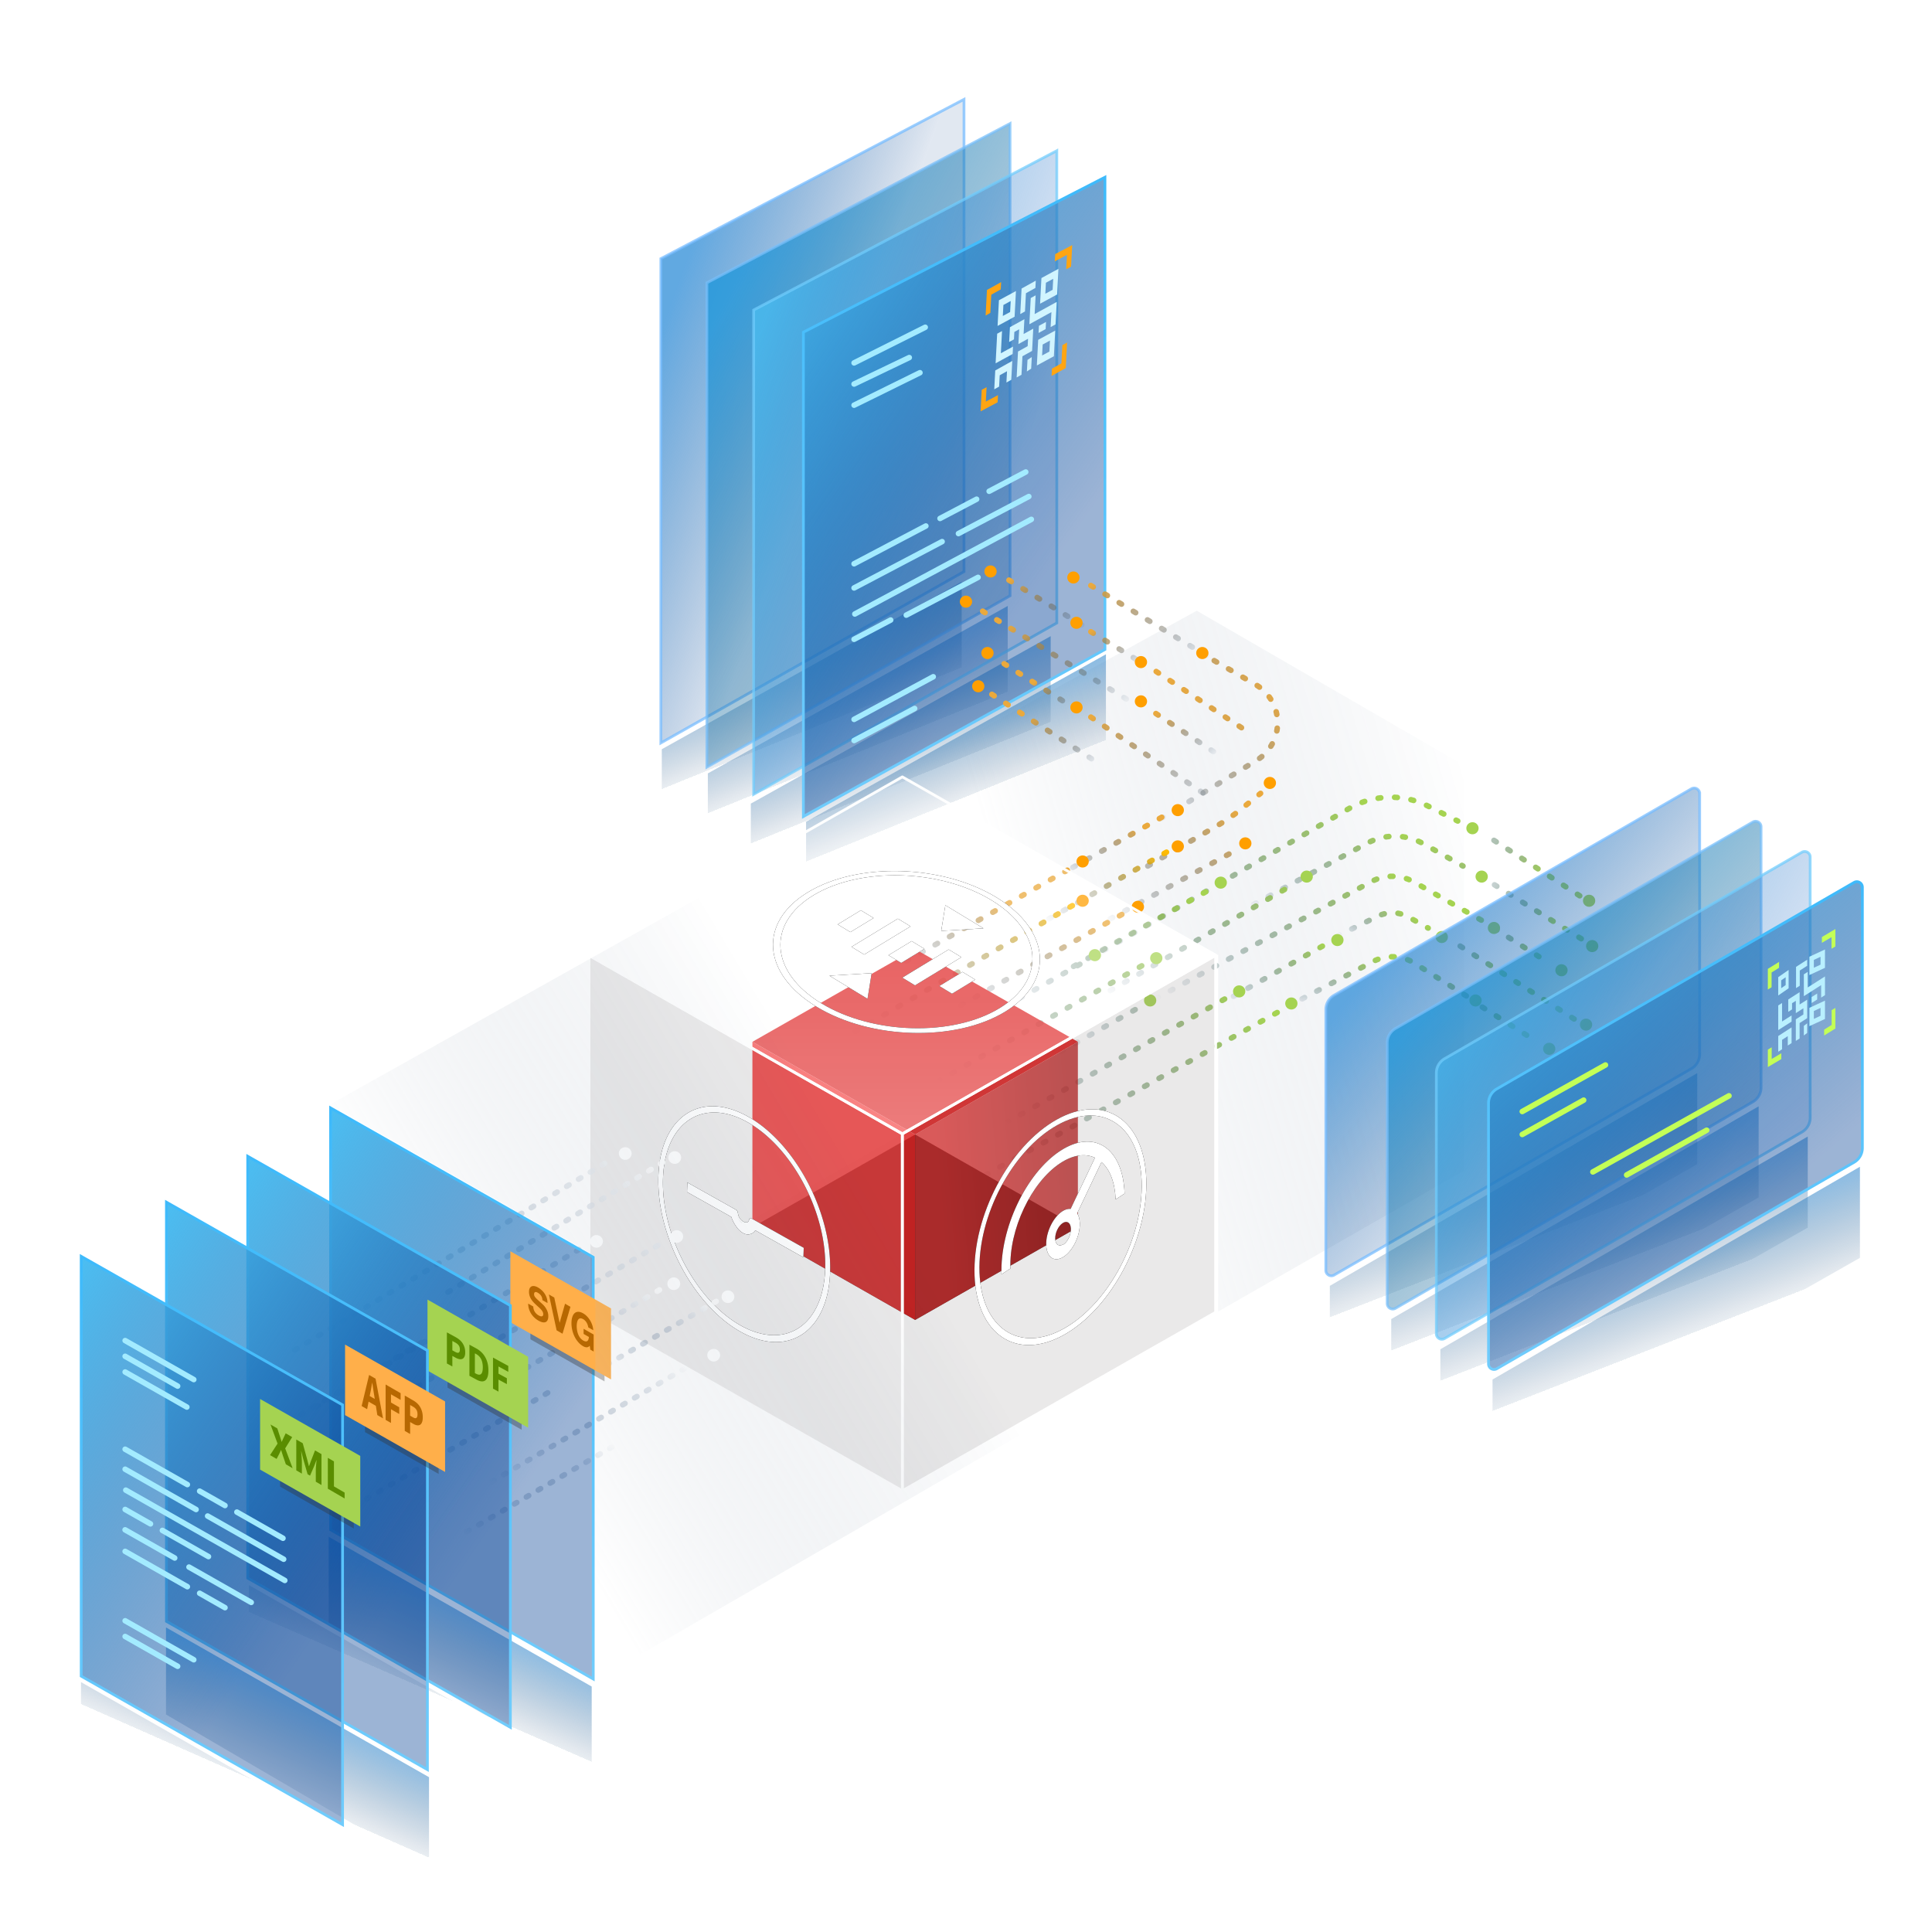 <svg xmlns="http://www.w3.org/2000/svg" xmlns:xlink="http://www.w3.org/1999/xlink" width="700" height="700" viewBox="0 0 700 700"><defs><linearGradient x1="21.571%" y1="50%" x2="100%" y2="21.332%" id="linearGradient-1"><stop stop-color="#FFF" stop-opacity=".193" offset="0%"/><stop stop-color="#02234C" stop-opacity="0" offset="100%"/></linearGradient><linearGradient x1="24.08%" y1="15.817%" x2="45.129%" y2="59.888%" id="linearGradient-2"><stop stop-color="#169AFF" offset="0%"/><stop stop-color="#043567" stop-opacity=".119" offset="99.953%"/><stop stop-color="#022753" stop-opacity="0" offset="100%"/></linearGradient><linearGradient x1="0%" y1="36%" x2="41.727%" y2="68.172%" id="linearGradient-3"><stop stop-color="#2588D6" offset="0%"/><stop stop-color="#1B5097" stop-opacity=".177" offset="100%"/></linearGradient><linearGradient x1="7.776%" y1="25.81%" x2="53.666%" y2="80.162%" id="linearGradient-4"><stop stop-color="#1995DA" offset="0%"/><stop stop-color="#115986" stop-opacity=".33" offset="100%"/></linearGradient><linearGradient x1="8.464%" y1="18.253%" x2="75.846%" y2="66.009%" id="linearGradient-5"><stop stop-color="#4BBEF2" offset="0%"/><stop stop-color="#1559BA" stop-opacity=".167" offset="100%"/></linearGradient><linearGradient x1="0%" y1="0%" x2="53.666%" y2="80.162%" id="linearGradient-6"><stop stop-color="#4BBEF2" offset="0%"/><stop stop-color="#013D93" stop-opacity=".388" offset="100%"/></linearGradient><linearGradient x1="50%" y1="0%" x2="50%" y2="100%" id="linearGradient-7"><stop stop-color="#3EBAFB" offset="0%"/><stop stop-color="#70CCFC" offset="100%"/></linearGradient><linearGradient x1="0%" y1="109.915%" x2="105.827%" y2="10.042%" id="linearGradient-9"><stop stop-color="#012857" stop-opacity="0" offset="0%"/><stop stop-color="#FB0" offset="100%"/></linearGradient><linearGradient x1="0%" y1="109.915%" x2="92.81%" y2="19.597%" id="linearGradient-10"><stop stop-color="#012857" stop-opacity="0" offset="0%"/><stop stop-color="#EAA93D" offset="100%"/></linearGradient><linearGradient x1="88.831%" y1="82.877%" x2="0%" y2="0%" id="linearGradient-11"><stop stop-color="#012857" stop-opacity="0" offset="0%"/><stop stop-color="#EAA93D" offset="100%"/></linearGradient><linearGradient x1="1286.23%" y1="921.387%" x2="0%" y2="0%" id="linearGradient-12"><stop stop-color="#012857" stop-opacity="0" offset="0%"/><stop stop-color="#EAA93D" offset="100%"/></linearGradient><linearGradient x1="88.831%" y1="82.877%" x2="33.186%" y2="35.006%" id="linearGradient-13"><stop stop-color="#012857" stop-opacity="0" offset="0%"/><stop stop-color="#EAA93D" offset="100%"/></linearGradient><linearGradient x1="100%" y1="100%" x2="32.848%" y2="31.492%" id="linearGradient-14"><stop stop-color="#012857" stop-opacity="0" offset="0%"/><stop stop-color="#EAA93D" offset="100%"/></linearGradient><linearGradient x1="100%" y1="100%" x2="0%" y2="0%" id="linearGradient-15"><stop stop-color="#012857" stop-opacity="0" offset="0%"/><stop stop-color="#EAA93D" offset="85.007%"/></linearGradient><linearGradient x1="119.131%" y1="119.299%" x2="0%" y2="0%" id="linearGradient-16"><stop stop-color="#012857" stop-opacity="0" offset="0%"/><stop stop-color="#EAA93D" offset="100%"/></linearGradient><linearGradient x1="0%" y1="119.058%" x2="67.689%" y2="50%" id="linearGradient-17"><stop stop-color="#012857" stop-opacity="0" offset="0%"/><stop stop-color="#EAA93D" offset="100%"/></linearGradient><linearGradient x1="39.251%" y1="66.479%" x2="91.951%" y2="18.937%" id="linearGradient-18"><stop stop-color="#012857" stop-opacity="0" offset="0%"/><stop stop-color="#EAA93D" offset="100%"/></linearGradient><linearGradient x1="25.393%" y1="84.542%" x2="80.015%" y2="0%" id="linearGradient-19"><stop stop-color="#002855" stop-opacity="0" offset="0%"/><stop stop-color="#A5D351" offset="100%"/></linearGradient><linearGradient x1="0%" y1="79.313%" x2="53.507%" y2="0%" id="linearGradient-20"><stop stop-color="#002855" stop-opacity="0" offset="0%"/><stop stop-color="#A5D351" offset="100%"/></linearGradient><linearGradient x1="0%" y1="36.432%" x2="80.015%" y2="0%" id="linearGradient-21"><stop stop-color="#002855" stop-opacity="0" offset="0%"/><stop stop-color="#A5D351" offset="100%"/></linearGradient><linearGradient x1="27.447%" y1="64.133%" x2="80.015%" y2="0%" id="linearGradient-22"><stop stop-color="#002855" stop-opacity="0" offset="0%"/><stop stop-color="#A5D351" offset="100%"/></linearGradient><linearGradient x1="-17.606%" y1="0%" x2="50%" y2="50%" id="linearGradient-23"><stop stop-color="#002855" stop-opacity="0" offset="0%"/><stop stop-color="#A5D351" offset="100%"/></linearGradient><linearGradient x1="16.474%" y1="71.32%" x2="93.94%" y2="0%" id="linearGradient-24"><stop stop-color="#002855" stop-opacity="0" offset="0%"/><stop stop-color="#A5D351" offset="100%"/></linearGradient><linearGradient x1="19.301%" y1="64.051%" x2="88.192%" y2="0%" id="linearGradient-25"><stop stop-color="#002855" stop-opacity="0" offset="0%"/><stop stop-color="#A5D351" offset="100%"/></linearGradient><linearGradient x1="-12.604%" y1="100%" x2="88.192%" y2="0%" id="linearGradient-26"><stop stop-color="#002855" stop-opacity="0" offset="0%"/><stop stop-color="#A5D351" offset="100%"/></linearGradient><linearGradient x1="8.192%" y1="79.039%" x2="94.417%" y2="-11.286%" id="linearGradient-27"><stop stop-color="#002855" stop-opacity="0" offset="0%"/><stop stop-color="#A5D351" offset="100%"/></linearGradient><linearGradient x1="8.15%" y1="41.124%" x2="43.911%" y2="79.578%" id="linearGradient-28"><stop stop-color="#2588D6" offset="0%"/><stop stop-color="#1B5097" stop-opacity=".177" offset="100%"/></linearGradient><linearGradient x1="12.624%" y1="35.421%" x2="50%" y2="78.469%" id="linearGradient-29"><stop stop-color="#1995DA" offset="0%"/><stop stop-color="#115986" stop-opacity=".33" offset="100%"/></linearGradient><linearGradient x1="14.066%" y1="50%" x2="97.806%" y2="38.322%" id="linearGradient-31"><stop stop-color="#E40F0F" offset="0%"/><stop stop-color="#B00000" offset="100%"/></linearGradient><linearGradient x1="50%" y1="100%" x2="50%" y2="4.864%" id="linearGradient-32"><stop stop-color="#FFF" stop-opacity=".409" offset="0%"/><stop stop-color="#FFF" stop-opacity=".207" offset="100%"/></linearGradient><linearGradient x1="8.675%" y1="100%" x2="100%" y2="4.738%" id="linearGradient-59"><stop stop-color="#012754" stop-opacity="0" offset="0%"/><stop stop-color="#FFF" offset="100%"/></linearGradient><linearGradient x1="54.885%" y1="50%" x2="100%" y2="4.738%" id="linearGradient-60"><stop stop-color="#012754" stop-opacity="0" offset="0%"/><stop stop-color="#FFF" offset="100%"/></linearGradient><linearGradient x1="14.74%" y1="84.353%" x2="100%" y2="4.738%" id="linearGradient-61"><stop stop-color="#012754" stop-opacity="0" offset="0%"/><stop stop-color="#FFF" offset="100%"/></linearGradient><linearGradient x1="73.847%" y1="15.437%" x2="53.946%" y2="53.942%" id="linearGradient-62"><stop stop-color="#169AFF" offset="0%"/><stop stop-color="#043567" stop-opacity=".119" offset="99.953%"/><stop stop-color="#022753" stop-opacity="0" offset="100%"/></linearGradient><linearGradient x1="94.706%" y1="40.499%" x2="7.315%" y2="50%" id="linearGradient-63"><stop stop-color="#FFF" stop-opacity=".193" offset="0%"/><stop stop-color="#02234C" stop-opacity="0" offset="100%"/></linearGradient><filter x="-25.7%" y="-12.8%" width="151.4%" height="125.6%" filterUnits="objectBoundingBox" id="filter-8"><feOffset in="SourceAlpha" result="shadowOffsetOuter1"/><feGaussianBlur stdDeviation="2" in="shadowOffsetOuter1" result="shadowBlurOuter1"/><feColorMatrix values="0 0 0 0 1 0 0 0 0 1 0 0 0 0 1 0 0 0 0.5 0" in="shadowBlurOuter1" result="shadowMatrixOuter1"/><feMerge><feMergeNode in="shadowMatrixOuter1"/><feMergeNode in="SourceGraphic"/></feMerge></filter><filter x="-32.7%" y="-15.9%" width="167.6%" height="133.1%" filterUnits="objectBoundingBox" id="filter-30"><feOffset in="SourceAlpha" result="shadowOffsetOuter1"/><feGaussianBlur stdDeviation="2" in="shadowOffsetOuter1" result="shadowBlurOuter1"/><feColorMatrix values="0 0 0 0 1 0 0 0 0 1 0 0 0 0 1 0 0 0 0.5 0" in="shadowBlurOuter1" result="shadowMatrixOuter1"/><feMerge><feMergeNode in="shadowMatrixOuter1"/><feMergeNode in="SourceGraphic"/></feMerge></filter><filter x="-39.8%" y="-65.2%" width="179.8%" height="230.2%" filterUnits="objectBoundingBox" id="filter-33"><feOffset in="SourceAlpha" result="shadowOffsetOuter1"/><feGaussianBlur stdDeviation="6.5" in="shadowOffsetOuter1" result="shadowBlurOuter1"/><feColorMatrix values="0 0 0 0 1 0 0 0 0 1 0 0 0 0 1 0 0 0 0.5 0" in="shadowBlurOuter1" result="shadowMatrixOuter1"/><feMerge><feMergeNode in="shadowMatrixOuter1"/><feMergeNode in="SourceGraphic"/></feMerge></filter><filter x="-20.2%" y="-33.2%" width="140.3%" height="166.4%" filterUnits="objectBoundingBox" id="filter-35"><feOffset in="SourceAlpha" result="shadowOffsetOuter1"/><feGaussianBlur stdDeviation="6.5" in="shadowOffsetOuter1" result="shadowBlurOuter1"/><feColorMatrix values="0 0 0 0 1 0 0 0 0 1 0 0 0 0 1 0 0 0 0.5 0" in="shadowBlurOuter1"/></filter><filter x="-98.5%" y="-130.7%" width="297%" height="361.3%" filterUnits="objectBoundingBox" id="filter-37"><feOffset in="SourceAlpha" result="shadowOffsetOuter1"/><feGaussianBlur stdDeviation="6.5" in="shadowOffsetOuter1" result="shadowBlurOuter1"/><feColorMatrix values="0 0 0 0 1 0 0 0 0 1 0 0 0 0 1 0 0 0 0.5 0" in="shadowBlurOuter1"/></filter><filter x="-157.2%" y="-231.2%" width="414.3%" height="562.3%" filterUnits="objectBoundingBox" id="filter-39"><feOffset in="SourceAlpha" result="shadowOffsetOuter1"/><feGaussianBlur stdDeviation="6.5" in="shadowOffsetOuter1" result="shadowBlurOuter1"/><feColorMatrix values="0 0 0 0 1 0 0 0 0 1 0 0 0 0 1 0 0 0 0.5 0" in="shadowBlurOuter1"/></filter><filter x="-129.5%" y="-207.2%" width="359.1%" height="514.5%" filterUnits="objectBoundingBox" id="filter-41"><feOffset in="SourceAlpha" result="shadowOffsetOuter1"/><feGaussianBlur stdDeviation="6.5" in="shadowOffsetOuter1" result="shadowBlurOuter1"/><feColorMatrix values="0 0 0 0 1 0 0 0 0 1 0 0 0 0 1 0 0 0 0.5 0" in="shadowBlurOuter1"/></filter><filter x="-157.2%" y="-231.2%" width="414.4%" height="562.3%" filterUnits="objectBoundingBox" id="filter-43"><feOffset in="SourceAlpha" result="shadowOffsetOuter1"/><feGaussianBlur stdDeviation="6.5" in="shadowOffsetOuter1" result="shadowBlurOuter1"/><feColorMatrix values="0 0 0 0 1 0 0 0 0 1 0 0 0 0 1 0 0 0 0.5 0" in="shadowBlurOuter1"/></filter><filter x="-157.2%" y="-231.2%" width="414.4%" height="562.3%" filterUnits="objectBoundingBox" id="filter-45"><feOffset in="SourceAlpha" result="shadowOffsetOuter1"/><feGaussianBlur stdDeviation="6.5" in="shadowOffsetOuter1" result="shadowBlurOuter1"/><feColorMatrix values="0 0 0 0 1 0 0 0 0 1 0 0 0 0 1 0 0 0 0.5 0" in="shadowBlurOuter1"/></filter><filter x="-129.5%" y="-207.2%" width="359.1%" height="514.5%" filterUnits="objectBoundingBox" id="filter-47"><feOffset in="SourceAlpha" result="shadowOffsetOuter1"/><feGaussianBlur stdDeviation="6.5" in="shadowOffsetOuter1" result="shadowBlurOuter1"/><feColorMatrix values="0 0 0 0 1 0 0 0 0 1 0 0 0 0 1 0 0 0 0.5 0" in="shadowBlurOuter1"/></filter><filter x="-98.5%" y="-130.7%" width="297%" height="361.3%" filterUnits="objectBoundingBox" id="filter-49"><feOffset in="SourceAlpha" result="shadowOffsetOuter1"/><feGaussianBlur stdDeviation="6.5" in="shadowOffsetOuter1" result="shadowBlurOuter1"/><feColorMatrix values="0 0 0 0 1 0 0 0 0 1 0 0 0 0 1 0 0 0 0.5 0" in="shadowBlurOuter1"/></filter><filter x="-30.8%" y="-23%" width="161.5%" height="146.1%" filterUnits="objectBoundingBox" id="filter-53"><feOffset in="SourceAlpha" result="shadowOffsetOuter1"/><feGaussianBlur stdDeviation="6.5" in="shadowOffsetOuter1" result="shadowBlurOuter1"/><feColorMatrix values="0 0 0 0 1 0 0 0 0 1 0 0 0 0 1 0 0 0 0.5 0" in="shadowBlurOuter1"/></filter><filter x="-31.8%" y="-23.8%" width="164.8%" height="147.5%" filterUnits="objectBoundingBox" id="filter-54"><feOffset in="SourceAlpha" result="shadowOffsetOuter1"/><feGaussianBlur stdDeviation="6.5" in="shadowOffsetOuter1" result="shadowBlurOuter1"/><feColorMatrix values="0 0 0 0 1 0 0 0 0 1 0 0 0 0 1 0 0 0 0.5 0" in="shadowBlurOuter1" result="shadowMatrixOuter1"/><feMerge><feMergeNode in="shadowMatrixOuter1"/><feMergeNode in="SourceGraphic"/></feMerge></filter><filter x="-30.8%" y="-23%" width="161.5%" height="146.1%" filterUnits="objectBoundingBox" id="filter-58"><feOffset in="SourceAlpha" result="shadowOffsetOuter1"/><feGaussianBlur stdDeviation="6.5" in="shadowOffsetOuter1" result="shadowBlurOuter1"/><feColorMatrix values="0 0 0 0 1 0 0 0 0 1 0 0 0 0 1 0 0 0 0.5 0" in="shadowBlurOuter1"/></filter><path d="M85.097 43.555c-14.95 13.126-43.531 17.374-63.84 9.487-20.307-7.887-24.65-24.92-9.7-38.046C26.505 1.87 55.087-2.377 75.394 5.51c20.309 7.886 24.651 24.92 9.703 38.045M9.415 14.242C-6.414 28.14-1.815 46.175 19.688 54.526c21.502 8.35 51.765 3.853 67.593-10.045 15.83-13.898 11.23-31.933-10.272-40.284C55.506-4.153 25.243.344 9.415 14.242" id="path-34"/><path id="path-36" d="M48.488 38.771l14.776-12.973 5.018 1.948-14.776 12.975z"/><path id="path-38" d="M62.217 39.426l7.388-6.487 5.02 1.949-7.389 6.487z"/><path id="path-40" d="M37.406 48.502l-.14-9.41-14.914 3.563z"/><path id="path-42" d="M22.073 23.836l7.388-6.487 5.018 1.949-7.388 6.487z"/><path id="path-44" d="M42.145 31.63l7.388-6.486 5.018 1.948-7.388 6.487z"/><path id="path-46" d="M74.346 16.067l-15.054-5.845.138 9.41z"/><path id="path-48" d="M28.415 30.977L43.19 18.003l5.019 1.949-14.776 12.974z"/><path id="path-50" d="M0 0h80.077v106.872H0z"/><path d="M38.293 51.567l4.596-2.373c-.675.805-1.447 1.497-2.298 1.937-.851.44-1.623.545-2.298.436zm2.667-3.962c.12-.08.238-.145.354-.238.346-.277.667-.602.95-.983.282-.38.526-.8.718-1.258.136-.326.245-.769.323-1.135.078-.366.125-.65.138-.658-.002.002-.006.021-.009.033.004-.013.008-.03.01-.031-.014.007-.06.295-.139.662-.077.367-.186.815-.323 1.14a6.024 6.024 0 01-.719 1.261 5.35 5.35 0 01-.95.99c-.114.09-.233.138-.353.217-.12.078-.245.111-.369.176.002 0 .004-.002.005-.003-.001 0-.003.003-.005.003.124-.065.248-.098.369-.176zm-4.8 2.464c.454.774 1.196 1.349 2.133 1.498l4.597-2.373a12.741 12.741 0 002.132-3.701l16.342-8.44v-3.465l-16.482 8.51-1.44.745c-.547.282-.68.787-.736 1.074-.055.275-.18.836-.312 1.15a3.942 3.942 0 01-1.804 1.977c-.805.416-1.445.359-1.803-.121-.13-.177-.262-.583-.311-.794-.054-.234-.183-.628-.737-.342l-1.44.744-16.141 8.336-1.761.909V59.242l1.76-.91 16.004-8.263zm6.729-.875l.082-.043c-.693.848-1.494 1.581-2.38 2.038-.886.458-1.687.554-2.38.421l.082-.043c.675.109 1.447.002 2.298-.436.851-.44 1.623-1.132 2.298-1.937zM40.3 84.678c-16.533 8.538-29.936-1.03-29.936-21.37 0-20.341 13.403-43.752 29.936-52.29 16.533-8.538 29.936 1.03 29.936 21.371 0 20.34-13.403 43.751-29.936 52.289zM8.536 64.335c0 21.536 14.19 31.668 31.697 22.627C57.738 77.923 71.93 53.135 71.93 31.598S57.738-.071 40.233 8.97C22.727 18.01 8.536 42.798 8.536 64.335z" id="path-52"/><path id="path-55" d="M0 0h80.077v106.872H0z"/><path d="M40.3 84.678c-16.533 8.538-29.936-1.03-29.936-21.37 0-20.341 13.403-43.752 29.936-52.29 16.533-8.538 29.936 1.03 29.936 21.371 0 20.34-13.403 43.751-29.936 52.289zM40.233 8.97C22.727 18.01 8.536 42.798 8.536 64.335c0 21.536 14.19 31.668 31.697 22.627C57.738 77.923 71.93 53.135 71.93 31.598S57.738-.071 40.233 8.97zm.866 45.21c-1.603.972-2.901.045-2.9-2.071 0-2.117 1.3-4.621 2.902-5.593 1.603-.973 2.9-.046 2.9 2.071l-.001.108c0 2.117-1.299 4.62-2.901 5.594v-.11zm0-33.826C28.509 28 18.305 47.68 18.305 64.306l3.316-2.014c-.051-14.116 8.592-30.89 19.304-37.464 4.65-2.854 9.154-3.411 12.69-1.57l-9.45 18.221c-2.982-.434-6.778 3.245-8.48 8.217-1.7 4.972-.66 9.355 2.321 9.789 2.983.434 6.78-3.245 8.48-8.217 1.089-3.182 1.089-6.275 0-8.134l9.45-18.22c2.985 2.792 4.632 7.652 4.642 13.71l3.315-2.015c0-16.626-10.205-23.904-22.794-16.255z" id="path-57"/></defs><g id="Pilot" stroke="none" stroke-width="1" fill="none" fill-rule="evenodd"><g id="Group-62-Copy-4" transform="translate(29 36)"><path id="Path-18" fill="url(#linearGradient-1)" d="M501.463 388.14V241.318l-96.855-56.04L296.522 244.7l115.85 65.348V439.2z"/><g id="Group-50-Copy-2" transform="translate(210.436)"><path id="Polygon" fill="url(#linearGradient-2)" opacity=".725" d="M.346 267.015v-31.553l108.648-60.67v33.013z"/><path id="Polygon" fill="url(#linearGradient-2)" opacity=".725" d="M17.029 275.772v-31.553l108.647-60.67v33.013z"/><path id="Polygon" fill="url(#linearGradient-2)" opacity=".725" d="M32.6 286.718v-31.552l108.647-60.67v33.012z"/><path id="Polygon" fill="url(#linearGradient-2)" opacity=".725" d="M52.619 293.286v-31.552l108.647-60.67v33.012z"/><path id="Polygon-Copy-10" stroke="#75BBFF" fill="url(#linearGradient-3)" opacity=".725" d="M0 57.707v175.477l109.84-62.086V0z"/><path id="Polygon-Copy-10" stroke="#77BEFA" fill="url(#linearGradient-4)" opacity=".725" d="M16.683 66.465V241.94l109.84-62.086V8.757z"/><path id="Polygon-Copy-10" stroke="#70CCFC" fill="url(#linearGradient-5)" opacity=".725" d="M33.631 76.316v175.477l109.84-62.086V18.609z"/><g id="Group-26-Copy-7" transform="translate(51.16 27.437)"><path id="Polygon-Copy-10" stroke="url(#linearGradient-7)" fill="url(#linearGradient-6)" d="M109.744.786v171.098L.484 232.398V56.92z"/><g id="Page-1-Copy" filter="url(#filter-8)" transform="scale(-1 1) rotate(-3 435.335 1881.683)"><path d="M8.8 18.114l-2.566-1.57v-3.99l2.565 1.57v3.99zM4.524 8.846v9.31l5.984 3.664v-9.31L4.525 8.846z" id="Fill-1" fill="#D1F5FF"/><path d="M8.8 40.525l-2.566-1.57v-3.991l2.565 1.57v3.99zm-4.275-9.269v9.311l5.984 3.664v-9.31l-5.984-3.665z" id="Fill-2" fill="#D1F5FF"/><path d="M23.759 26.96l-2.565-1.57V21.4l2.565 1.57v3.99zm-4.275-9.268v9.31l5.984 3.665v-9.311l-5.984-3.664z" id="Fill-3" fill="#D1F5FF"/><path d="M23.759 32.436l1.71 1.056v10.739l-5.985-3.698V37.85l4.275 2.641v-8.054zM19.484 43.05l5.984 3.771v6.845l-1.71-1.078v-4.107l-2.564-1.616v4.107l-1.71-1.077V43.05zm-6.98-29.487l4.986 3.124v9.26l-1.663-1.041v-6.615l-3.324-2.082v-2.646zm3.39 14.154l5.086 3.175v5.38l-1.695-1.059v-2.69l-1.695-1.058v5.38l-3.391-2.118v2.69l3.39 2.116v9.415l-1.695-1.059v-6.724l-3.39-2.117V30.98l3.39 2.117v-5.38zm-3.39 13.564l1.495 1.103v4.205l-1.496-1.104v-4.204zM8.014 28.308l2.494 1.532v2.596l-2.494-1.532v-2.596zm4.261-9.436L14 19.942v9.513l-7.751-4.814v5.436l-1.723-1.07v-8.153l7.751 4.813v-6.795z" id="Combined-Shape" fill="#D1F5FF"/><path d="M25.006 17.39v-2.646l4.987 3.123v9.261l-1.662-1.041v-6.615l-3.325-2.082zM0 7.82V0l5.984 3.59v2.607L1.71 3.633v5.213L0 7.82zm0 36.792v-9.26l1.662 1.041v6.614l3.325 2.083v2.646L0 44.612zm28.283 13.645v-5.213l1.71 1.026v7.82l-5.984-3.59v-2.607l4.274 2.564z" id="Combined-Shape" fill="#FFA512"/></g><path d="M18.854 140.828l26.008-13.688M37.76 159.437l26.01-13.688M18.854 149.585L50.748 132.8M56.668 129.882l25.5-13.42M49.995 124.409l13.26-6.979M18.854 168.194l13.26-6.979M67.79 114.557l13.26-6.979M19.126 159.023l63.947-34.281M18.854 197.21l28.686-15.45M18.854 204.873l21.943-11.619M18.854 68.043l25.775-12.9M18.854 75.706l19.996-9.59M18.854 83.368L42.72 71.605" id="Line-11" stroke="#A3EBFF" stroke-width="2" stroke-linecap="round"/></g></g><g id="Group-7-Copy-11" transform="translate(279.84 168.858)"><path d="M.997 168.936l79.525-46.138" id="Line-6" stroke="url(#linearGradient-9)" stroke-width="2" stroke-linecap="round" stroke-linejoin="round" stroke-dasharray="1,5"/><path d="M107.034 108.914l24.845-14.432a71 71 0 009.084-6.27l6.924-5.62M93.423 128.073l45.883-25.06" id="Line-6" stroke="url(#linearGradient-10)" stroke-width="2" stroke-linecap="round" stroke-linejoin="round" stroke-dasharray="1,5"/><path d="M111.713 91.791l34.661-21.107c7.547-4.596 9.94-14.44 5.344-21.988a16 16 0 00-5.647-5.523l-18.027-10.44" id="Line-6-Copy-6" stroke="url(#linearGradient-10)" stroke-width="2" stroke-linecap="round" stroke-linejoin="round" stroke-dasharray="1,5"/><path d="M86.396 7.285l51.136 31.037" id="Line-6-Copy-7" stroke="url(#linearGradient-11)" stroke-width="2" stroke-linecap="round" stroke-linejoin="round" stroke-dasharray="1,5"/><path d="M110.07 38.435l32.102 21.152" id="Line-6-Copy-7" stroke="url(#linearGradient-12)" stroke-width="2" stroke-linecap="round" stroke-linejoin="round" stroke-dasharray="1,5"/><path d="M86.396 24.034L108.69 37.62" id="Line-6-Copy-8" stroke="url(#linearGradient-11)" stroke-width="2" stroke-linecap="round" stroke-linejoin="round" stroke-dasharray="1,5"/><path d="M54.98 35.629l31.96 20.254" id="Line-6-Copy-8" stroke="url(#linearGradient-13)" stroke-width="2" stroke-linecap="round" stroke-linejoin="round" stroke-dasharray="1,5"/><path d="M50.53 46.711l39.617 25.62" id="Line-6-Copy-8" stroke="url(#linearGradient-14)" stroke-width="2" stroke-linecap="round" stroke-linejoin="round" stroke-dasharray="1,5"/><path d="M47.191 16.59l55.024 33.642" id="Line-6-Copy-8" stroke="url(#linearGradient-15)" stroke-width="2" stroke-linecap="round" stroke-linejoin="round" stroke-dasharray="1,5"/><path d="M109.958 53.666l26.66 17.633" id="Line-6-Copy-9" stroke="url(#linearGradient-11)" stroke-width="2" stroke-linecap="round" stroke-linejoin="round" stroke-dasharray="1,5"/><path d="M56.73 5.33l33.241 20.5" id="Line-6-Copy-8" stroke="url(#linearGradient-11)" stroke-width="2" stroke-linecap="round" stroke-linejoin="round" stroke-dasharray="1,5"/><path d="M86.396 54.955l41.888 28.344" id="Line-6-Copy-8" stroke="url(#linearGradient-16)" stroke-width="2" stroke-linecap="round" stroke-linejoin="round" stroke-dasharray="1,5"/><path d="M39.27 159.394l59.517-33.579" id="Line-6" stroke="url(#linearGradient-10)" stroke-width="2" stroke-linecap="round" stroke-linejoin="round" stroke-dasharray="1,5"/><path d="M19.507 143.352l59.517-33.578" id="Line-6-Copy-10" stroke="url(#linearGradient-17)" stroke-width="2" stroke-linecap="round" stroke-linejoin="round" stroke-dasharray="1,5"/><path d="M71.18 128.073l43.377-24.6" id="Line-6" stroke="url(#linearGradient-9)" stroke-width="2" stroke-linecap="round" stroke-linejoin="round" stroke-dasharray="1,5"/><path d="M53.731 124.167l59.517-33.578" id="Line-6" stroke="url(#linearGradient-18)" stroke-width="2" stroke-linecap="round" stroke-linejoin="round" stroke-dasharray="1,5"/><ellipse id="Oval" fill="#FF9F00" cx="80.077" cy="4.379" rx="2.224" ry="2.189"/><ellipse id="Oval" fill="#FF9F00" cx="81.189" cy="20.798" rx="2.224" ry="2.189"/><ellipse id="Oval" fill="#FF9F00" cx="104.545" cy="35.028" rx="2.224" ry="2.189"/><ellipse id="Oval" fill="#FF9F00" cx="126.788" cy="31.744" rx="2.224" ry="2.189"/><ellipse id="Oval" fill="#FF9F00" cx="104.545" cy="49.259" rx="2.224" ry="2.189"/><ellipse id="Oval" fill="#FF9F00" cx="117.891" cy="88.666" rx="2.224" ry="2.189"/><ellipse id="Oval" fill="#FF9F00" cx="117.891" cy="101.801" rx="2.224" ry="2.189"/><ellipse id="Oval" fill="#FF9F00" cx="83.413" cy="121.505" rx="2.224" ry="2.189"/><ellipse id="Oval" fill="#FF9F00" cx="142.359" cy="100.707" rx="2.224" ry="2.189"/><ellipse id="Oval" fill="#FF9F00" cx="103.433" cy="123.694" rx="2.224" ry="2.189"/><ellipse id="Oval" fill="#FF9F00" cx="151.256" cy="78.814" rx="2.224" ry="2.189"/><ellipse id="Oval" fill="#FF9F00" cx="83.413" cy="107.274" rx="2.224" ry="2.189"/><ellipse id="Oval" fill="#FF9F00" cx="81.189" cy="51.448" rx="2.224" ry="2.189"/><ellipse id="Oval" fill="#FF9F00" cx="50.048" cy="2.189" rx="2.224" ry="2.189"/><ellipse id="Oval" fill="#FF9F00" cx="41.151" cy="13.136" rx="2.224" ry="2.189"/><ellipse id="Oval" fill="#FF9F00" cx="48.936" cy="31.744" rx="2.224" ry="2.189"/><ellipse id="Oval" fill="#FF9F00" cx="45.599" cy="43.785" rx="2.224" ry="2.189"/></g><g id="Group-7-Copy-8" transform="translate(284.288 253.145)"><path d="M125.088 47.07l57.02-30.728a21 21 0 0120.263.187l14.404 8.107" id="Line-6" stroke="url(#linearGradient-19)" stroke-width="2" stroke-linecap="round" stroke-linejoin="round" stroke-dasharray="1,5"/><path d="M147.87 78.367l36.303-19.13a15 15 0 0114.997.585l19.145 12.08" id="Line-6" stroke="url(#linearGradient-20)" stroke-width="2" stroke-linecap="round" stroke-linejoin="round" stroke-dasharray="1,5"/><path d="M165.715 52.716l20.2-9.903a12 12 0 0111.16.313l7.092 3.985" id="Line-6" stroke="url(#linearGradient-21)" stroke-width="2" stroke-linecap="round" stroke-linejoin="round" stroke-dasharray="1,5"/><path d="M79.119 86.985L183.544 30.3a16 16 0 0115.523.142l24.71 14.005" id="Line-6-Copy-6" stroke="url(#linearGradient-21)" stroke-width="2" stroke-linecap="round" stroke-linejoin="round" stroke-dasharray="1,5"/><path d="M19.046 94.357L175.605 3.742a30 30 0 0128.512-.834l10.763 5.416" id="Line-6-Copy-6" stroke="url(#linearGradient-22)" stroke-width="2" stroke-linecap="round" stroke-linejoin="round" stroke-dasharray="1,5"/><path d="M215.763 53.637l42.984 27.507M227.997 15.325l32.325 20.897" id="Line-6-Copy-2" stroke="url(#linearGradient-23)" stroke-width="2" stroke-linecap="round" stroke-linejoin="round" stroke-dasharray="1,5"/><path d="M228.223 47.287l20.207 12.794M223.774 75.748l20.207 12.794M228.19 31.437l32.888 20.432" id="Line-6-Copy-4" stroke="url(#linearGradient-23)" stroke-width="2" stroke-linecap="round" stroke-linejoin="round" stroke-dasharray="1,5"/><path d="M117.943 80.697L168.51 52.17" id="Line-6" stroke="url(#linearGradient-24)" stroke-width="2" stroke-linecap="round" stroke-linejoin="round" stroke-dasharray="1,5"/><path d="M30.081 87.265l50.566-28.529M50.1 103.685l50.567-28.53M75.68 60.994l50.567-28.529" id="Line-6" stroke="url(#linearGradient-25)" stroke-width="2" stroke-linecap="round" stroke-linejoin="round" stroke-dasharray="1,5"/><path d="M43.753 136.594l110.298-61.438" id="Line-6" stroke="url(#linearGradient-26)" stroke-width="2" stroke-linecap="round" stroke-linejoin="round" stroke-dasharray="1,5"/><path d="M30.344 129.494l103.688-58.717M.315 117.453l103.688-58.717" id="Line-6" stroke="url(#linearGradient-25)" stroke-width="2" stroke-linecap="round" stroke-linejoin="round" stroke-dasharray="1,5"/><path d="M73.404 78.814l81.76-47.444" id="Line-6" stroke="url(#linearGradient-27)" stroke-width="2" stroke-linecap="round" stroke-linejoin="round" stroke-dasharray="1,5"/><ellipse id="Oval" fill="#A5D351" cx="262.474" cy="37.218" rx="2.224" ry="2.189"/><ellipse id="Oval" fill="#A5D351" cx="263.587" cy="53.637" rx="2.224" ry="2.189"/><ellipse id="Oval" fill="#A5D351" cx="252.465" cy="62.394" rx="2.224" ry="2.189"/><ellipse id="Oval" fill="#A5D351" cx="227.997" cy="47.069" rx="2.224" ry="2.189"/><ellipse id="Oval" fill="#A5D351" cx="221.324" cy="73.341" rx="2.224" ry="2.189"/><ellipse id="Oval" fill="#A5D351" cx="209.09" cy="50.353" rx="2.224" ry="2.189"/><ellipse id="Oval" fill="#A5D351" cx="223.548" cy="28.461" rx="2.224" ry="2.189"/><ellipse id="Oval" fill="#A5D351" cx="160.154" cy="28.461" rx="2.224" ry="2.189"/><ellipse id="Oval" fill="#A5D351" cx="171.276" cy="51.448" rx="2.224" ry="2.189"/><ellipse id="Oval" fill="#A5D351" cx="129.013" cy="30.65" rx="2.224" ry="2.189"/><ellipse id="Oval" fill="#A5D351" cx="83.413" cy="56.921" rx="2.224" ry="2.189"/><ellipse id="Oval" fill="#A5D351" cx="105.657" cy="58.016" rx="2.224" ry="2.189"/><ellipse id="Oval" fill="#A5D351" cx="103.433" cy="73.341" rx="2.224" ry="2.189"/><ellipse id="Oval" fill="#A5D351" cx="135.686" cy="70.057" rx="2.224" ry="2.189"/><ellipse id="Oval" fill="#A5D351" cx="154.593" cy="74.435" rx="2.224" ry="2.189"/><ellipse id="Oval" fill="#A5D351" cx="220.212" cy="10.946" rx="2.224" ry="2.189"/><ellipse id="Oval" fill="#A5D351" cx="248.016" cy="90.855" rx="2.224" ry="2.189"/><ellipse id="Oval" fill="#A5D351" cx="261.362" cy="82.098" rx="2.224" ry="2.189"/></g><g id="Group-15" transform="translate(451.369 248.063)"><path id="Polygon" fill="url(#linearGradient-2)" opacity=".725" d="M1.458 213.378v-31.553l133.116-77.09v33.013z"/><path id="Polygon" fill="url(#linearGradient-2)" opacity=".725" d="M23.702 225.419v-31.553l133.115-77.09v33.013z"/><path id="Polygon" fill="url(#linearGradient-2)" opacity=".725" d="M41.497 236.365v-31.552l133.115-77.09v33.013z"/><path id="Polygon" fill="url(#linearGradient-2)" opacity=".725" d="M60.404 247.311V215.76l133.115-77.09v33.013z"/><path d="M135.456 3.465v94.46a6 6 0 01-2.999 5.194L3.001 177.916A2 2 0 010 176.184V81.726a6 6 0 012.998-5.196L132.455 1.734a2 2 0 013 1.731z" id="Polygon-Copy-10" stroke="#75BBFF" fill="url(#linearGradient-28)" opacity=".725"/><path d="M157.7 15.506v94.46a6 6 0 01-3 5.194L25.245 189.957a2 2 0 01-3-1.732V93.767a6 6 0 012.998-5.196l129.457-74.796a2 2 0 013 1.731z" id="Polygon-Copy-10" stroke="#77BEFA" fill="url(#linearGradient-29)" opacity=".725"/><path d="M175.494 26.453v94.459a6 6 0 01-2.998 5.195L43.039 200.903a2 2 0 01-3-1.731v-94.459a6 6 0 012.998-5.195L172.494 24.72a2 2 0 013 1.732z" id="Polygon-Copy-10" stroke="#70CCFC" fill="url(#linearGradient-5)" opacity=".725"/><path d="M194.401 37.4v94.458a6 6 0 01-2.998 5.195L61.946 211.85a2 2 0 01-3-1.732V115.66a6 6 0 012.998-5.195L191.4 35.667a2 2 0 013 1.732z" id="Polygon-Copy-10" stroke="url(#linearGradient-7)" fill="url(#linearGradient-6)"/><g id="Page-1" filter="url(#filter-30)" transform="matrix(-1 0 0 1 184.622 52.543)"><path d="M7.798 14.026l-2.42-1.12v-2.85l2.42 1.121v2.849zM3.764 7.41v6.646l5.647 2.616v-6.647L3.764 7.41z" id="Fill-1" fill="#B9F0FF"/><path d="M7.798 32.551l-2.42-1.12v-2.85l2.42 1.121v2.849zm-4.034-6.617v6.647l5.647 2.616V28.55l-5.647-2.616z" id="Fill-2" fill="#B9F0FF"/><path d="M19.628 21.436l-1.613-1.121v-2.849l1.613 1.121v2.849zM16.94 14.82v6.647l3.765 2.615v-6.647l-3.765-2.615z" id="Fill-3" fill="#B9F0FF"/><path d="M19.32 26.806l1.384.878v8.93l-4.84-3.075v-2.232l3.457 2.196v-6.697zm-3.456 8.827l4.84 3.135v5.691l-1.383-.896v-3.415l-2.074-1.343v3.414l-1.383-.895v-5.691zm-5.647-24.518l4.034 2.597v7.7l-1.345-.866v-5.5l-2.689-1.731v-2.2zm2.743 11.768l4.114 2.64v4.473l-1.371-.88V26.88L14.33 26v4.473l-2.742-1.76v2.236l2.742 1.76v7.827l-1.371-.88v-5.59l-2.743-1.76v-6.71l2.743 1.76v-4.473zm-2.743 11.279l1.21.917v3.496l-1.21-.918v-3.495zm-3.63-10.788l2.017 1.274v2.158l-2.016-1.274v-2.158zm3.447-7.846l1.393.89v7.91l-6.27-4.003v4.52l-1.393-.89v-6.78l6.27 4.003v-5.65z" id="Combined-Shape" fill="#B9F0FF"/><path d="M20.4 14.053v-2.138l4.068 2.524v7.485l-1.356-.842v-5.346L20.4 14.053zM0 6.32V0l4.882 2.901v2.107L1.395 2.936v4.213L0 6.319zm0 29.733V28.57l1.356.841v5.345l2.712 1.684v2.138L0 36.053zm23.073 11.028v-4.213l1.395.829v6.32l-4.882-2.902v-2.107l3.487 2.073z" id="Combined-Shape" fill="#C3FF57"/></g><path d="M71.18 118.657l30.144-16.856" id="Line-11" stroke="#C3FF57" stroke-width="2" stroke-linecap="round"/><path d="M96.76 140.55l49.317-27.577M108.994 141.644l29.01-16.221" id="Line-11-Copy-2" stroke="#C3FF57" stroke-width="2" stroke-linecap="round"/><path d="M71.18 126.978l22.24-12.437" id="Line-11" stroke="#C3FF57" stroke-width="2" stroke-linecap="round"/></g><g id="Group-10-Copy" transform="translate(184.192 245.483)"><g id="Group-3-Copy-12" opacity=".965" transform="translate(.09)"><path id="Polygon" fill="#FFF" opacity=".049" d="M113.649 129.328l113.517 64.664-113.517 64.664L.132 193.992z"/><g id="Group-3-Copy-9" transform="translate(58.856 62.394)"><path id="Polygon" fill="#000" d="M59.439 67.175l58.963 33.588-58.963 33.588L.476 100.763z"/><path id="Polygon" fill="url(#linearGradient-31)" opacity=".76" d="M118.402 33.588v67.175l-58.963 33.588V67.175z"/><path id="Polygon" fill="#F20101" opacity=".828" d="M59.439 67.175v67.176L.476 100.763V33.588z"/><path id="Polygon" fill-opacity=".896" fill="#DA0101" d="M59.439 0l58.963 33.588-58.963 33.587L.476 33.588z"/></g><path id="Polygon" stroke="#FFF" fill-opacity=".198" fill="#8E8B8B" stroke-linecap="round" stroke-linejoin="round" d="M227.166 64.664v129.328L113.65 258.656V129.328z"/><path id="Polygon" stroke="#FFF" fill-opacity=".274" fill="#BBB8B8" stroke-linecap="round" stroke-linejoin="round" d="M113.649 129.328v129.328L.132 193.992V64.664z"/><path id="Polygon" stroke="#FFF" fill="url(#linearGradient-32)" stroke-linecap="round" stroke-linejoin="round" d="M113.649 0l113.517 64.664-113.517 64.664L.132 64.664z"/></g><g id="Page-1-Copy-5" filter="url(#filter-33)" transform="rotate(10 -113.027 428.625)"><g id="Fill-1"><use fill="#000" filter="url(#filter-35)" xlink:href="#path-34"/><use fill="#FFF" xlink:href="#path-34"/></g><g id="Fill-4"><use fill="#000" filter="url(#filter-37)" xlink:href="#path-36"/><use fill="#FFF" xlink:href="#path-36"/></g><g id="Fill-6"><use fill="#000" filter="url(#filter-39)" xlink:href="#path-38"/><use fill="#FFF" xlink:href="#path-38"/></g><g id="Fill-8"><use fill="#000" filter="url(#filter-41)" xlink:href="#path-40"/><use fill="#FFF" xlink:href="#path-40"/></g><g id="Fill-10"><use fill="#000" filter="url(#filter-43)" xlink:href="#path-42"/><use fill="#FFF" xlink:href="#path-42"/></g><g id="Fill-12"><use fill="#000" filter="url(#filter-45)" xlink:href="#path-44"/><use fill="#FFF" xlink:href="#path-44"/></g><g id="Fill-14"><use fill="#000" filter="url(#filter-47)" xlink:href="#path-46"/><use fill="#FFF" xlink:href="#path-46"/></g><g id="Fill-16"><use fill="#000" filter="url(#filter-49)" xlink:href="#path-48"/><use fill="#FFF" xlink:href="#path-48"/></g></g><g id="Page-1-Copy-6" transform="scale(-1 1) rotate(-2 3259.9 2874.988)"><mask id="mask-51" fill="#fff"><use xlink:href="#path-50"/></mask><g id="Fill-1" mask="url(#mask-51)"><use fill="#000" filter="url(#filter-53)" xlink:href="#path-52"/><use fill="#FFF" xlink:href="#path-52"/></g><path d="M68.383 36.029C67.27 54.493 55.125 74.856 40.3 82.512c-14.826 7.655-26.969-.165-28.083-17.479l22.831-11.79c1.37 1.026 3.433 1.577 5.543.487 2.11-1.09 4.172-3.77 5.543-6.211l22.25-11.49z" id="Path" fill-opacity="0" fill="#FFF" mask="url(#mask-51)"/></g><g id="Page-1-Copy-7" filter="url(#filter-54)" transform="rotate(-2 3404.997 -3640.685)"><mask id="mask-56" fill="#fff"><use xlink:href="#path-55"/></mask><g id="Fill-1" mask="url(#mask-56)"><use fill="#000" filter="url(#filter-58)" xlink:href="#path-57"/><use fill="#FFF" xlink:href="#path-57"/></g></g></g><g id="Group-2" transform="translate(0 277.795)"><g id="Group-46-Copy-5" transform="rotate(2 -2734.936 2292.252)"><path d="M70.978 126.333l75.297-47.8" id="Line-6" stroke="url(#linearGradient-59)" stroke-width="2" opacity=".782" stroke-linecap="round" stroke-linejoin="round" stroke-dasharray="1,4"/><path d="M64.6 111.703l89.597-56.174" id="Line-6" stroke="url(#linearGradient-60)" stroke-width="2" opacity=".782" stroke-linecap="round" stroke-linejoin="round" stroke-dasharray="1,4"/><path d="M62.55 144.779l58.466-36.919" id="Line-6" stroke="url(#linearGradient-59)" stroke-width="2" opacity=".782" stroke-linecap="round" stroke-linejoin="round" stroke-dasharray="1,4"/><path d="M60.931 98.212l73.481-46.708" id="Line-6" stroke="url(#linearGradient-61)" stroke-width="2" opacity=".782" stroke-linecap="round" stroke-linejoin="round" stroke-dasharray="1,4"/><path d="M8.99 144.792l87.826-55.596M.985 104.493l49.797-32.096M47.096 90.059l87.788-55.684M56.934 55.568L133.17 5.81M2.201 78.465L115.19 4.97M10.648 98.82l95.232-61.67" id="Line-6" stroke="url(#linearGradient-59)" stroke-width="2" opacity=".782" stroke-linecap="round" stroke-linejoin="round" stroke-dasharray="1,4"/><ellipse id="Oval-5" fill="#FFF" cx="153.963" cy="75.051" rx="2.328" ry="2.293"/><ellipse id="Oval-5" fill="#FFF" cx="158.391" cy="53.693" rx="2.328" ry="2.293"/><ellipse id="Oval-5" fill="#FFF" cx="125.21" cy="106.024" rx="2.328" ry="2.293"/><ellipse id="Oval-5" fill="#FFF" cx="138.606" cy="49.668" rx="2.328" ry="2.293"/><ellipse id="Oval-5" fill="#FFF" cx="101.01" cy="87.359" rx="2.328" ry="2.293"/><ellipse id="Oval-5" fill="#FFF" cx="56.477" cy="69.081" rx="2.326" ry="2.289"/><ellipse id="Oval-5" fill="#FFF" cx="139.078" cy="32.539" rx="2.328" ry="2.293"/><ellipse id="Oval-5" fill="#FFF" cx="137.363" cy="3.973" rx="2.328" ry="2.293"/><ellipse id="Oval-5" fill="#FFF" cx="119.384" cy="3.134" rx="2.328" ry="2.293"/><ellipse id="Oval-5" fill="#FFF" cx="110.074" cy="35.315" rx="2.328" ry="2.293"/></g><g id="Group-4" transform="translate(0 87.571)"><path id="Polygon" fill="url(#linearGradient-62)" opacity=".725" d="M90.087 186.99v-31.552l95.3 54.268v33.012zM61.17 204.505v-31.552l95.301 54.267v33.012z"/><path id="Polygon" fill="url(#linearGradient-62)" opacity=".725" d="M31.141 219.83v-31.552l95.301 54.267v33.012zM.346 239.649v-31.553l95.301 54.268v33.012z"/><g id="Group-50" transform="translate(90.362)"><path id="Polygon-Copy-10" stroke="url(#linearGradient-7)" fill="url(#linearGradient-6)" d="M95.583 54.137v152.835L.422 152.897V.062z"/><path id="Polygon-Copy-10" fill-opacity=".36" fill="#323232" d="M99.669 83.371v15.776l-26.855-15.26V68.111z"/><path id="Polygon-Copy-10" fill="#FFAF4A" d="M102.024 72.712v25.71L65.556 77.7V51.99z"/><path d="M73.86 72.015c0 .383.052.737.157 1.063a3.63 3.63 0 001.03 1.604 3.857 3.857 0 001.273.793c.194.073.376.106.546.097a.603.603 0 00.424-.196c.113-.122.17-.326.17-.613 0-.309-.075-.602-.225-.879a4.14 4.14 0 00-.588-.815 10.667 10.667 0 00-.824-.807 39.038 39.038 0 01-.933-.854 15.14 15.14 0 01-.946-.933 7.277 7.277 0 01-.824-1.07 5.657 5.657 0 01-.588-1.254 4.63 4.63 0 01-.224-1.461c0-.585.095-1.039.285-1.361.19-.322.438-.539.745-.65.307-.111.655-.125 1.043-.041.388.084.775.237 1.163.459.453.259.887.574 1.303.946.417.37.786.798 1.11 1.281.323.483.58 1.01.77 1.582.189.572.284 1.187.284 1.847l-1.842-1.056a3.447 3.447 0 00-.164-.94 2.802 2.802 0 00-.37-.738 3.081 3.081 0 00-.527-.573 4.404 4.404 0 00-.648-.451 2.16 2.16 0 00-.461-.2.753.753 0 00-.418-.016.554.554 0 00-.31.222c-.08.113-.12.292-.12.537 0 .223.032.422.096.598.065.175.192.376.382.601.19.226.453.494.788.803.335.309.774.709 1.315 1.2.162.135.386.34.673.617a6.826 6.826 0 011.588 2.425c.206.528.309 1.11.309 1.749 0 .521-.077.961-.23 1.32-.154.359-.382.614-.685.765-.303.15-.68.188-1.128.112-.448-.076-.967-.283-1.557-.62a7.79 7.79 0 01-1.388-1.027 7.332 7.332 0 01-1.188-1.407 7.185 7.185 0 01-.818-1.729 6.193 6.193 0 01-.29-1.986l1.842 1.056zm10.593 9.85l-2.145-1.23-2.8-12.997 1.951 1.118 1.928 9.115.024.014 1.951-6.893 1.964 1.125-2.873 9.748zm9.867 4.359c-.34.38-.715.566-1.128.559-.412-.008-.828-.132-1.248-.372a6.956 6.956 0 01-1.788-1.48 9.274 9.274 0 01-1.34-2.019 11.002 11.002 0 01-.836-2.354c-.193-.83-.29-1.659-.29-2.488 0-.852.097-1.586.29-2.203.194-.618.473-1.094.837-1.428.363-.335.81-.504 1.34-.51.528-.005 1.124.182 1.787.562a6.24 6.24 0 011.29 1.002c.417.414.793.888 1.128 1.42.336.533.612 1.111.83 1.736a7.53 7.53 0 01.4 1.953l-1.818-1.042c-.113-.703-.331-1.306-.654-1.81-.323-.505-.715-.89-1.176-1.153-.428-.245-.792-.345-1.09-.298a1.07 1.07 0 00-.728.461c-.186.26-.321.6-.406 1.02-.085.42-.127.88-.127 1.38 0 .478.042.968.127 1.469.085.5.22.985.406 1.453.186.468.428.897.727 1.286.3.39.663.707 1.091.952.63.361 1.117.43 1.46.207.344-.224.544-.718.6-1.484l-1.915-1.097V80.08l3.637 2.083v6.16l-1.212-.695-.194-1.403z" id="SVG" fill="#B76801"/></g><g id="Group-26-Copy-7" transform="translate(60.333 17.576)"><path id="Polygon-Copy-10" stroke="url(#linearGradient-7)" fill="url(#linearGradient-6)" d="M95.583 54.075V206.91L.422 152.835V0z"/><path id="Polygon-Copy-10" fill-opacity=".36" fill="#323232" d="M99.669 83.31v15.775l-26.855-15.26V68.05z"/><path id="Polygon-Copy-10" fill="#A5D351" d="M102.024 72.65v25.71L65.556 77.639v-25.71z"/><path d="M72.585 63.808l3.204 1.75c.476.259.922.563 1.34.912a5.757 5.757 0 011.824 2.723c.18.565.27 1.186.27 1.866 0 .656-.093 1.176-.277 1.56-.184.382-.433.644-.747.783-.314.14-.678.171-1.09.096-.413-.076-.853-.241-1.32-.496l-1.225-.669v3.817l-1.98-1.08V63.808zm3.083 7.107c1.077.588 1.616.283 1.616-.915 0-.587-.137-1.076-.411-1.467-.274-.392-.676-.732-1.205-1.021l-1.104-.603v3.403l1.104.603zm5.076-2.653l2.477 1.353a8.59 8.59 0 011.818 1.32c.538.513 1 1.102 1.386 1.768.386.665.683 1.406.889 2.22.206.816.31 1.707.31 2.674 0 .968-.104 1.752-.31 2.353-.206.601-.498 1.032-.875 1.293-.377.26-.828.363-1.353.306-.525-.056-1.111-.26-1.757-.613l-2.585-1.412V68.262zM83.1 78.755c.377.206.718.329 1.023.369.305.04.566-.023.781-.187.215-.165.384-.444.505-.839.121-.394.182-.931.182-1.61a7.91 7.91 0 00-.182-1.784 5.256 5.256 0 00-.505-1.364 3.989 3.989 0 00-.78-1.005 5.111 5.111 0 00-1.024-.731l-.377-.206v7.151l.377.206zm6.193-5.825l5.534 3.02v2.142l-3.555-1.94v2.608l3.043 1.661v2.142l-3.043-1.66v4.37l-1.979-1.081V72.93z" id="PDF-Copy" fill="#5A8D00"/></g><g id="Group-26-Copy-7" transform="translate(30.887 34.212)"><path id="Polygon-Copy-10" stroke="url(#linearGradient-7)" fill="url(#linearGradient-6)" d="M94.974 53.73v151.862L.42 151.862V0z"/><path id="Polygon-Copy-10" fill-opacity=".36" fill="#323232" d="M99.034 82.779v15.675L72.35 83.291V67.616z"/><path id="Polygon-Copy-10" fill="#FFAF4A" d="M101.374 72.188v25.546L65.14 77.144V51.596z"/><path d="M75.894 71.288l-.198-1.293a85.377 85.377 0 01-.357-2.25c-.115-.786-.23-1.547-.345-2.281l-.053-.03-.324 1.905c-.11.65-.227 1.26-.35 1.83l-.212 1.057 1.84 1.062zm.398 2.489l-2.634-1.52-.53 2.739-1.985-1.146 2.7-11.251 2.343 1.352 2.7 14.368-2.065-1.191-.53-3.351zm3.534-7.725l5.44 3.14v2.436l-3.495-2.017v2.967l2.991 1.727v2.436l-2.99-1.727v4.97l-1.946-1.122v-12.81zm6.935 4.003l3.15 1.819c.468.27.907.592 1.317.966.41.374.768.81 1.072 1.307.305.496.545 1.06.722 1.693.176.632.264 1.335.264 2.108 0 .746-.09 1.342-.271 1.788-.18.446-.426.756-.735.932-.308.175-.666.23-1.072.167-.406-.064-.838-.229-1.297-.494l-1.204-.695v4.342l-1.946-1.123v-12.81zm3.031 7.919c1.059.611 1.588.236 1.588-1.127 0-.668-.134-1.217-.403-1.647-.27-.43-.664-.796-1.185-1.096l-1.085-.627v3.87l1.085.627z" id="AFP" fill="#B76801"/></g><g id="Group-26-Copy-7" transform="translate(0 53.84)"><path id="Polygon-Copy-10" stroke="url(#linearGradient-7)" fill="url(#linearGradient-6)" d="M95.12 53.813v152.093L.42 152.093V0z"/><path id="Polygon-Copy-10" fill-opacity=".36" fill="#323232" d="M99.185 82.905v15.7L72.461 83.419v-15.7z"/><path id="Polygon-Copy-10" fill="#A5D351" d="M101.53 72.298v25.585L65.237 77.261V51.676z"/><path d="M71.566 67.84l-2.551-6.922 2.46 1.43.856 2.609c.11.327.22.668.33 1.024.11.355.235.751.376 1.187l.06.035c.11-.29.217-.55.322-.781.105-.231.208-.449.308-.654l.78-1.656 2.356 1.37-2.536 4.084 2.701 7.198-2.46-1.43-.976-2.85c-.12-.367-.238-.73-.353-1.089-.115-.358-.242-.75-.383-1.175l-.06-.034c-.11.279-.22.532-.33.76-.11.227-.22.458-.33.691l-.915 1.75-2.372-1.38 2.717-4.167zm6.783-1.494l2.341 1.362 1.636 5.978.585 2.296.06.035.586-1.615 1.59-4.102 2.327 1.353v11.186l-2.056-1.196v-4.1c0-.275.01-.572.03-.892.02-.32.045-.64.075-.96l.09-.943c.03-.308.06-.59.09-.848l-.06-.035-.81 2.12-1.501 3.467-.886-.515-1.5-5.213-.781-3.045-.06-.035a63.004 63.004 0 01.173 1.997c.025.352.047.7.067 1.043.02.343.03.652.03.926v4.1l-2.026-1.177V66.346zm11.436 6.651l2.206 1.283v9.059l3.872 2.252v2.127l-6.078-3.535V72.997z" id="XML" fill="#5A8D00"/><path d="M16.322 99.08L34.3 109.29M16.341 69.88l22.543 12.803M56.828 92.65l16.699 9.484M43.333 85.06l9.184 5.216M16.341 106.882l22.543 12.804M43.333 122.062l9.184 5.216M39.477 112.574l22.543 12.804M29.837 99.292l16.698 9.484M16.341 91.701l9.184 5.217M16.578 84.701l57.61 32.721M16.341 30.513l24.864 14.122M16.341 36.206l19.02 10.802M16.341 41.898l22.36 12.7M16.341 132.032l24.864 14.122M16.341 137.724l19.02 10.803M46.225 94.08l27.552 15.65M16.341 77.118l25.703 14.599" id="Line-11" stroke="#A3EBFF" stroke-width="2" stroke-linecap="round"/></g></g><path id="Rectangle-5" fill="url(#linearGradient-63)" transform="rotate(154 216.311 147.473)" d="M125.004 40.653l182.615-12.896-67.391 138.173 62.547 91.568-170.09 9.69z"/></g></g></g></svg>